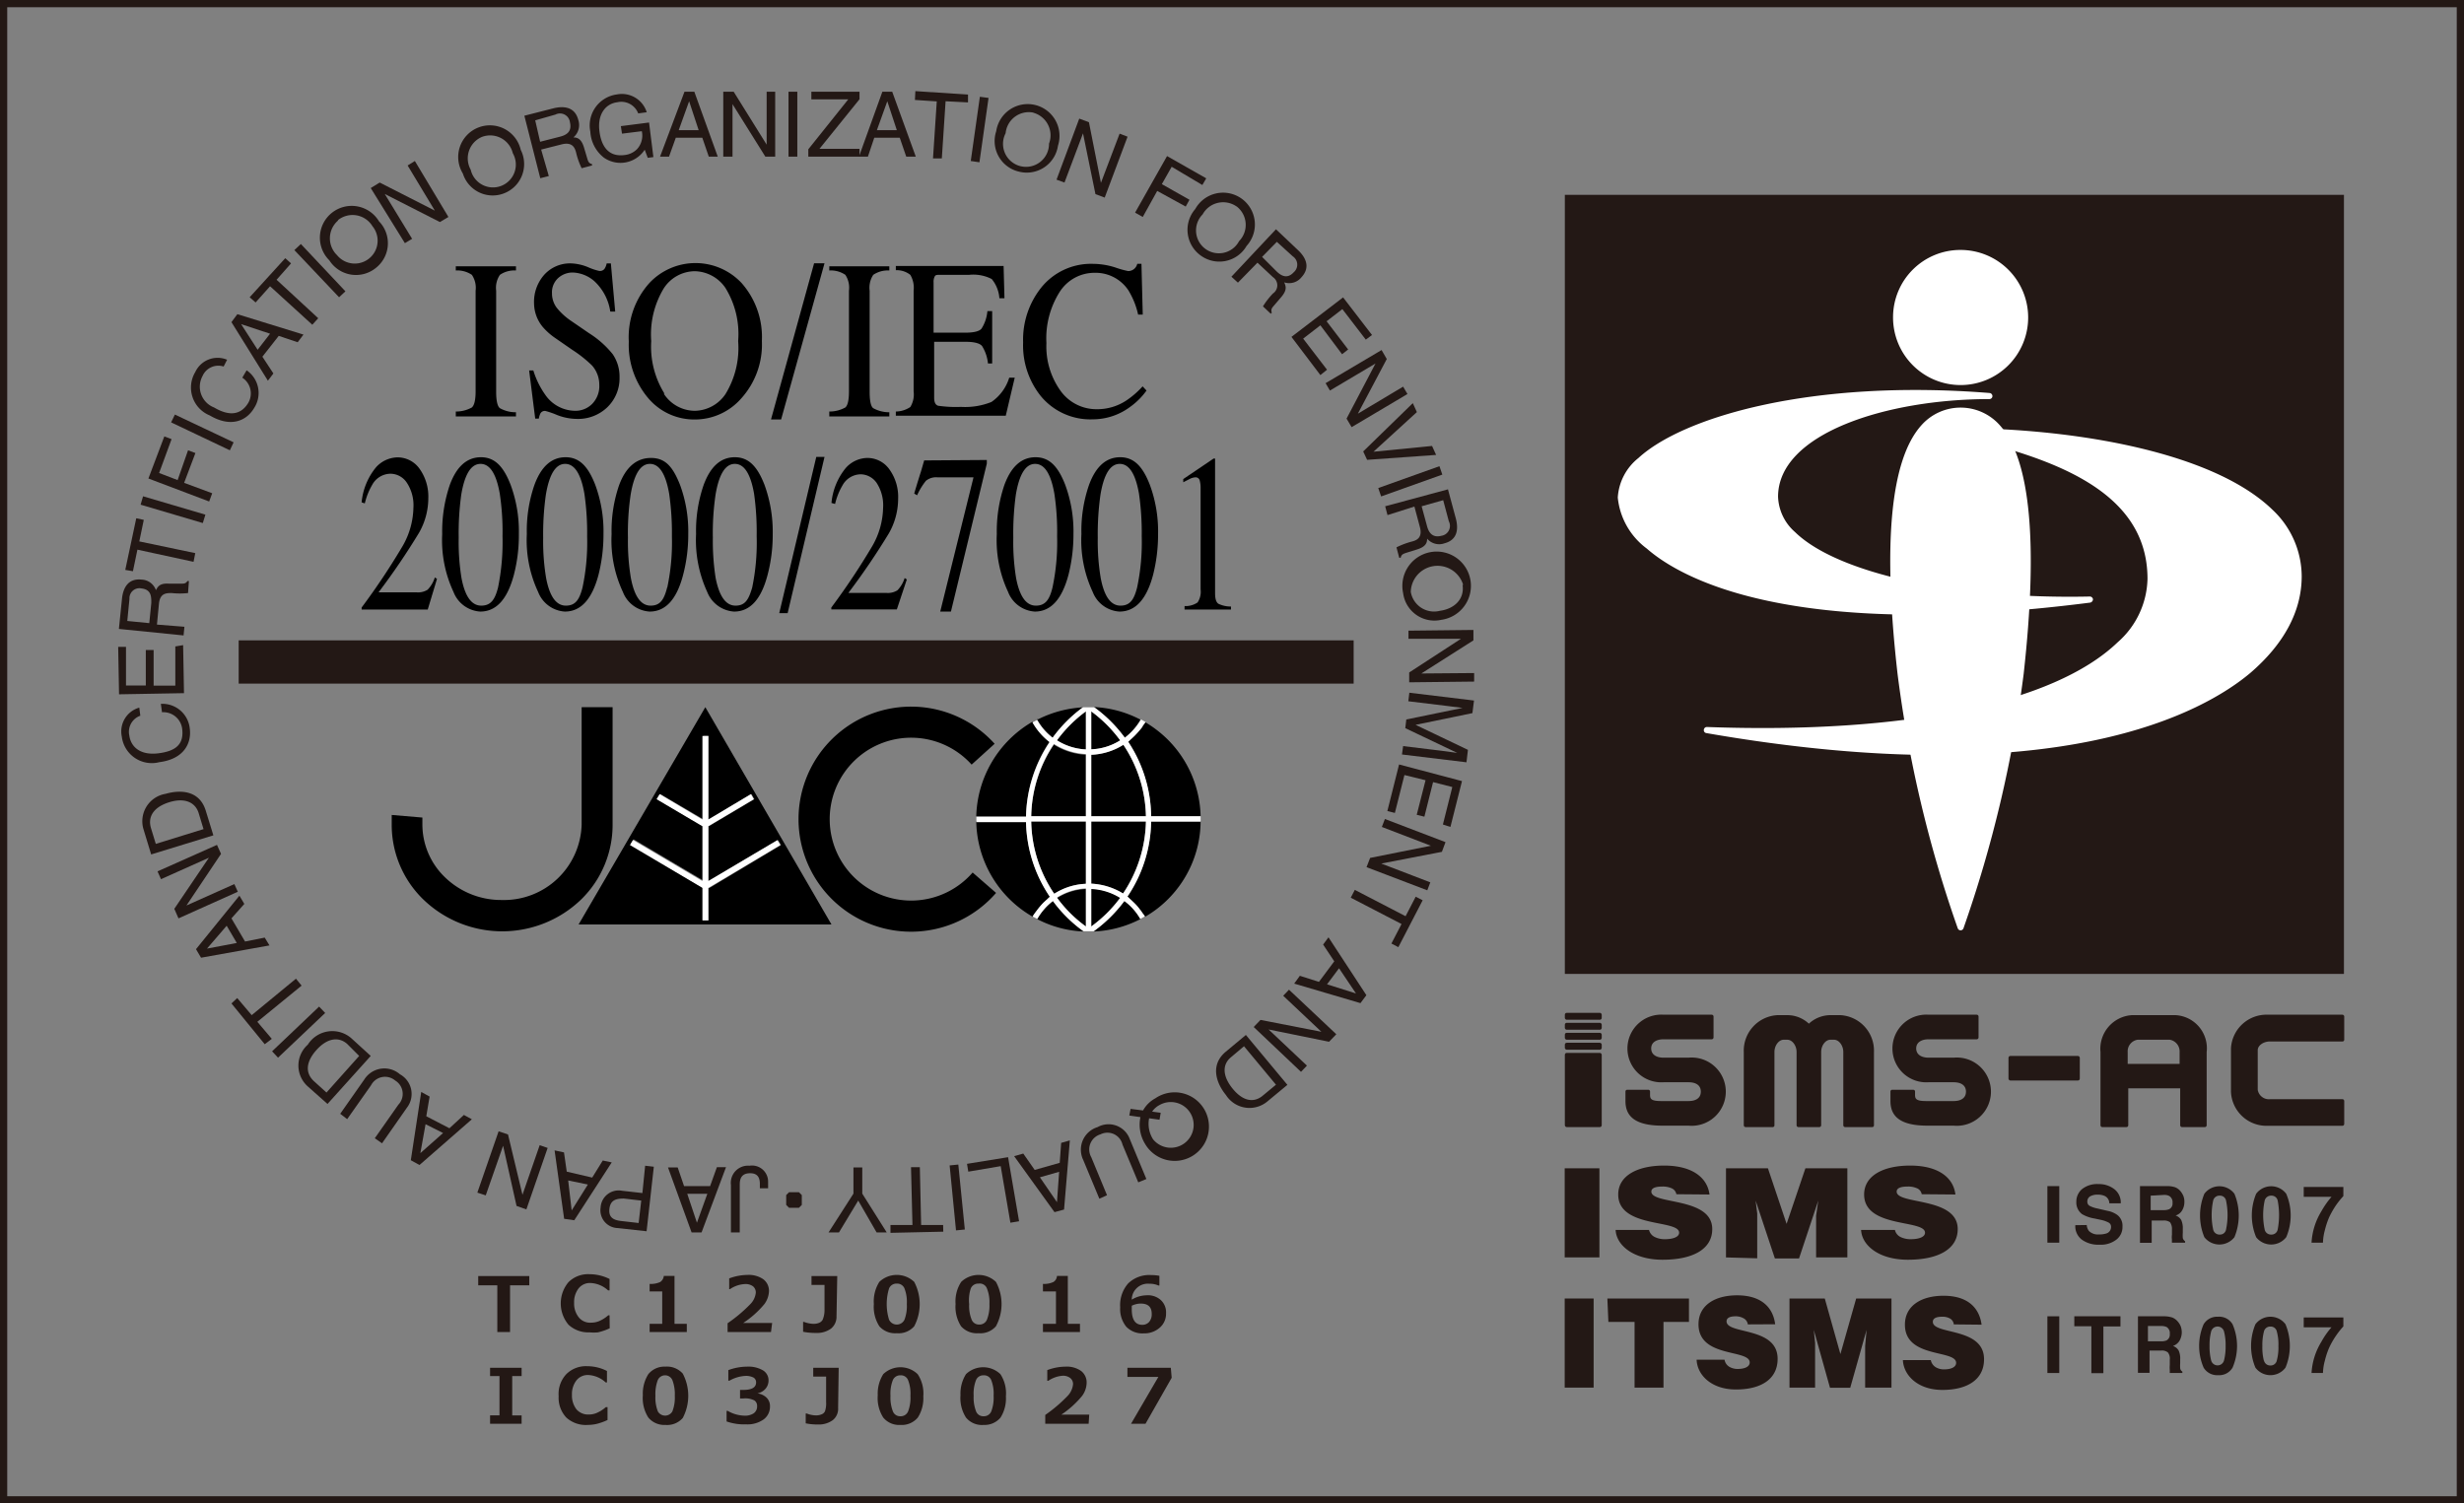 <svg xmlns="http://www.w3.org/2000/svg" viewBox="0 0 170.34 103.94"><rect x="0" y="0" width="170.34" height="103.94" fill="#808080" stroke="none"/><defs><style>.cls-1{fill:#231815;}.cls-2{fill:#fff;}.cls-3,.cls-4{fill:none;}.cls-4{stroke:#231815;stroke-miterlimit:10;stroke-width:0.5px;}</style></defs><title>sucii-isms-itsms</title><g id="レイヤー_2" data-name="レイヤー 2"><g id="レイヤー_2-2" data-name="レイヤー 2"><path d="M31.51,28.45a2.26,2.26,0,0,0,1.11-.28c.17-.15.26-.52.26-1.12V20.1a1.6,1.6,0,0,0-.26-1.1,1.79,1.79,0,0,0-1.11-.3v-.29h4.16v.29a1.77,1.77,0,0,0-1.11.3,1.6,1.6,0,0,0-.26,1.1v7c0,.6.09,1,.26,1.12a2.23,2.23,0,0,0,1.11.28v.29H31.51Z"/><path d="M36.87,25.61a5.91,5.91,0,0,0,.83,1.69,2.53,2.53,0,0,0,2.08,1.1,1.62,1.62,0,0,0,1.16-.48,1.76,1.76,0,0,0,.49-1.32,2,2,0,0,0-.5-1.33,8.65,8.65,0,0,0-1.36-1.08l-1.2-.83a4.43,4.43,0,0,1-.86-.77A2.6,2.6,0,0,1,36.92,21a2.83,2.83,0,0,1,.7-2,2.4,2.4,0,0,1,1.88-.79,3.37,3.37,0,0,1,1.15.26,4.07,4.07,0,0,0,.77.26.4.4,0,0,0,.36-.13,1,1,0,0,0,.16-.39h.29l.3,3.33h-.34a3.57,3.57,0,0,0-1.1-2.1,2.4,2.4,0,0,0-1.5-.6,1.49,1.49,0,0,0-1,.38,1.33,1.33,0,0,0-.43,1.06,1.65,1.65,0,0,0,.33,1,4.51,4.51,0,0,0,1,.91l1.24.85a6.57,6.57,0,0,1,1.63,1.45,2.74,2.74,0,0,1,.47,1.59A2.78,2.78,0,0,1,42,28.14a2.91,2.91,0,0,1-2.13.82,3.82,3.82,0,0,1-1.36-.27,5.75,5.75,0,0,0-.81-.28.35.35,0,0,0-.34.17,1.37,1.37,0,0,0-.11.36H37l-.42-3.33Z"/><path d="M44.89,19.57a4.37,4.37,0,0,1,6.38,0,5.64,5.64,0,0,1,1.4,4,5.56,5.56,0,0,1-1.45,4A4.25,4.25,0,0,1,48.07,29a4.16,4.16,0,0,1-3.27-1.49,5.7,5.7,0,0,1-1.33-3.89A5.6,5.6,0,0,1,44.89,19.57Zm1,7.65a2.57,2.57,0,0,0,2.14,1.18,2.61,2.61,0,0,0,2.12-1.15,6.11,6.11,0,0,0,.88-3.67,6.06,6.06,0,0,0-.89-3.69,2.63,2.63,0,0,0-2.11-1.14,2.58,2.58,0,0,0-2.14,1.18,6.15,6.15,0,0,0-.87,3.65A6.14,6.14,0,0,0,45.94,27.22Z"/><path d="M56.28,18.2H57l-3,10.8h-.7Z"/><path d="M57.33,28.45a2.26,2.26,0,0,0,1.11-.28c.17-.15.25-.52.25-1.12V20.1a1.61,1.61,0,0,0-.25-1.1,1.79,1.79,0,0,0-1.11-.3v-.29h4.15v.29a1.79,1.79,0,0,0-1.11.3,1.61,1.61,0,0,0-.25,1.1v7c0,.6.08,1,.25,1.12a2.26,2.26,0,0,0,1.11.28v.29H57.33Z"/><path d="M61.93,28.45a1.84,1.84,0,0,0,1-.31,1.67,1.67,0,0,0,.23-1.09V20.1A1.75,1.75,0,0,0,62.93,19a1.52,1.52,0,0,0-1-.32v-.29h7.45l.06,2.23h-.35a2.35,2.35,0,0,0-.53-1.33A2.8,2.8,0,0,0,67,19H65c-.21,0-.33,0-.38.11a.77.77,0,0,0-.08.41V23h2.17c.6,0,1-.09,1.15-.29a2.68,2.68,0,0,0,.4-1.2h.33v3.62H68.3a2.79,2.79,0,0,0-.41-1.21c-.16-.19-.54-.29-1.14-.29H64.58V27.5c0,.31.09.49.27.55a8.65,8.65,0,0,0,1.58.08,4.9,4.9,0,0,0,2.11-.34,3.17,3.17,0,0,0,1.23-1.68h.38l-.62,2.63h-7.6Z"/><path d="M77.1,18.49a6.53,6.53,0,0,0,.89.25.64.64,0,0,0,.63-.5h.29L79,21.75h-.32A5.43,5.43,0,0,0,78,20.06a2.72,2.72,0,0,0-2.32-1.2,2.85,2.85,0,0,0-2.41,1.3,6,6,0,0,0-.93,3.56,5.26,5.26,0,0,0,1,3.33,3.05,3.05,0,0,0,2.49,1.24,3.64,3.64,0,0,0,2-.58,6,6,0,0,0,1.16-1l.27.29a4.87,4.87,0,0,1-1.16,1.15,4.33,4.33,0,0,1-2.56.84,4.44,4.44,0,0,1-3.59-1.61,5.6,5.6,0,0,1-1.22-3.71A5.77,5.77,0,0,1,72,19.86a4.42,4.42,0,0,1,3.55-1.62A5.18,5.18,0,0,1,77.1,18.49Z"/><path d="M25,42a48.11,48.11,0,0,0,2.84-4.26,5.51,5.51,0,0,0,.74-2.64,2.82,2.82,0,0,0-.45-1.72A1.37,1.37,0,0,0,27,32.75a1.46,1.46,0,0,0-1.27.77,4.66,4.66,0,0,0-.51,1.28L25,34.73a4.46,4.46,0,0,1,1-2.43,2.05,2.05,0,0,1,1.46-.68,1.86,1.86,0,0,1,1.56.81,3.3,3.3,0,0,1,.59,2,4.85,4.85,0,0,1-.64,2.4,48.62,48.62,0,0,1-2.8,4.12h2.62a1.24,1.24,0,0,0,.77-.18,2.12,2.12,0,0,0,.5-.85l.15.1-.64,2.12H25Z"/><path d="M35.29,33.49a9.27,9.27,0,0,1,.58,3.41,10.93,10.93,0,0,1-.35,2.86c-.45,1.68-1.22,2.52-2.32,2.52a2.12,2.12,0,0,1-1.85-1.36,8.42,8.42,0,0,1-.78-4,10,10,0,0,1,.52-3.38c.47-1.29,1.19-1.93,2.16-1.93S34.81,32.27,35.29,33.49Zm-.86,7.13a15.76,15.76,0,0,0,.31-3.54,17.67,17.67,0,0,0-.19-2.95c-.24-1.37-.68-2.06-1.33-2.06s-1.09.7-1.33,2.11a19.58,19.58,0,0,0-.18,3,15.61,15.61,0,0,0,.19,2.76c.24,1.29.7,1.93,1.37,1.93S34.22,41.44,34.43,40.62Z"/><path d="M41.14,33.49a9.27,9.27,0,0,1,.58,3.41,11.38,11.38,0,0,1-.35,2.86c-.45,1.68-1.22,2.52-2.32,2.52a2.12,2.12,0,0,1-1.85-1.36,8.42,8.42,0,0,1-.78-4,9.72,9.72,0,0,1,.52-3.38c.47-1.29,1.19-1.93,2.16-1.93S40.66,32.27,41.14,33.49Zm-.87,7.13a15.09,15.09,0,0,0,.32-3.54,18.82,18.82,0,0,0-.19-2.95c-.24-1.37-.68-2.06-1.33-2.06s-1.09.7-1.33,2.11a19.38,19.38,0,0,0-.19,3,15.47,15.47,0,0,0,.2,2.76c.24,1.29.7,1.93,1.37,1.93S40.06,41.44,40.27,40.62Z"/><path d="M47,33.49a9.27,9.27,0,0,1,.58,3.41,10.93,10.93,0,0,1-.36,2.86q-.66,2.52-2.31,2.52a2.12,2.12,0,0,1-1.85-1.36,8.42,8.42,0,0,1-.78-4,9.72,9.72,0,0,1,.52-3.38C43.26,32.3,44,31.66,45,31.66S46.51,32.27,47,33.49Zm-.87,7.13a15.09,15.09,0,0,0,.32-3.54,18.82,18.82,0,0,0-.19-2.95c-.24-1.37-.68-2.06-1.33-2.06s-1.09.7-1.33,2.11a18.18,18.18,0,0,0-.19,3,15.47,15.47,0,0,0,.2,2.76c.24,1.29.7,1.93,1.37,1.93S45.91,41.44,46.12,40.62Z"/><path d="M52.84,33.49a9.48,9.48,0,0,1,.58,3.41,10.93,10.93,0,0,1-.36,2.86q-.66,2.52-2.31,2.52a2.14,2.14,0,0,1-1.86-1.36,8.56,8.56,0,0,1-.77-4,9.72,9.72,0,0,1,.52-3.38c.47-1.29,1.19-1.93,2.16-1.93S52.36,32.27,52.84,33.49ZM52,40.62a15.19,15.19,0,0,0,.31-3.54,19,19,0,0,0-.18-2.95c-.24-1.37-.68-2.06-1.33-2.06s-1.09.7-1.33,2.11a18.18,18.18,0,0,0-.19,3,16.64,16.64,0,0,0,.19,2.76c.25,1.29.71,1.93,1.38,1.93S51.76,41.44,52,40.62Z"/><path d="M56.43,31.59H57l-2.55,10.8h-.58Z"/><path d="M57.47,42a48.11,48.11,0,0,0,2.84-4.26,5.51,5.51,0,0,0,.74-2.64,2.82,2.82,0,0,0-.45-1.72,1.37,1.37,0,0,0-1.09-.59,1.46,1.46,0,0,0-1.27.77,4.66,4.66,0,0,0-.51,1.28l-.25-.07a4.46,4.46,0,0,1,1-2.43,2.05,2.05,0,0,1,1.46-.68,1.86,1.86,0,0,1,1.56.81,3.24,3.24,0,0,1,.59,2,4.85,4.85,0,0,1-.64,2.4,48.62,48.62,0,0,1-2.8,4.12h2.62a1.24,1.24,0,0,0,.77-.18,2.12,2.12,0,0,0,.5-.85l.15.1L62,42.13H57.47Z"/><path d="M68.22,31.8v.25L65.74,42.28H65L67.3,33H64.81a1.11,1.11,0,0,0-.8.24,4.64,4.64,0,0,0-.61,1l-.2-.12c.24-.81.4-1.31.46-1.5s.13-.45.23-.79Z"/><path d="M73.63,33.49a9.27,9.27,0,0,1,.58,3.41,11.38,11.38,0,0,1-.35,2.86c-.45,1.68-1.22,2.52-2.32,2.52a2.12,2.12,0,0,1-1.85-1.36,8.42,8.42,0,0,1-.78-4,10,10,0,0,1,.52-3.38c.47-1.29,1.19-1.93,2.16-1.93S73.15,32.27,73.63,33.49Zm-.87,7.13a15.09,15.09,0,0,0,.32-3.54,17.67,17.67,0,0,0-.19-2.95c-.24-1.37-.68-2.06-1.33-2.06s-1.09.7-1.33,2.11a19.58,19.58,0,0,0-.18,3,15.61,15.61,0,0,0,.19,2.76c.24,1.29.7,1.93,1.37,1.93S72.56,41.44,72.76,40.62Z"/><path d="M79.48,33.49a9.27,9.27,0,0,1,.58,3.41,11.38,11.38,0,0,1-.35,2.86c-.45,1.68-1.22,2.52-2.32,2.52a2.12,2.12,0,0,1-1.85-1.36,8.42,8.42,0,0,1-.78-4,9.72,9.72,0,0,1,.52-3.38c.47-1.29,1.19-1.93,2.16-1.93S79,32.27,79.48,33.49Zm-.87,7.13a15.09,15.09,0,0,0,.32-3.54,18.82,18.82,0,0,0-.19-2.95c-.24-1.37-.68-2.06-1.33-2.06s-1.09.7-1.33,2.11a19.38,19.38,0,0,0-.19,3,15.47,15.47,0,0,0,.2,2.76c.24,1.29.7,1.93,1.37,1.93S78.4,41.44,78.61,40.62Z"/><path d="M84,31.73a.54.54,0,0,1,0,.08V41c0,.39.07.63.23.74a1.93,1.93,0,0,0,.87.19v.21H81.89V41.9a1.48,1.48,0,0,0,.9-.25,1.33,1.33,0,0,0,.21-.9v-7a1.91,1.91,0,0,0-.07-.56.29.29,0,0,0-.3-.19,1,1,0,0,0-.38.11l-.45.23v-.22l2.1-1.42H84A.14.14,0,0,1,84,31.73Z"/><path class="cls-1" d="M55.43,82.62v.68l-.2.2h-.68l-.2-.2v-.68l.2-.2h.68Z"/><path class="cls-1" d="M52.53,82.15v-.31c0-.54-.26-.73-.67-.73-.57,0-.72.34-.72.78V85.2h-.61V81.92a1.19,1.19,0,0,1,1.29-1.33,1.11,1.11,0,0,1,1.28,1.12v.44Z"/><path class="cls-1" d="M49.09,82l.47-1.31h.63L48.5,85.2h-.69l-1.63-4.49h.67L47.29,82Zm-1.58.53.67,2h0l.72-2Z"/><path class="cls-1" d="M44.6,80.59l.6.07-.5,4.46-2-.22a1.23,1.23,0,0,1-1.18-1.41A1.25,1.25,0,0,1,43,82.32l1.41.16ZM44.33,83l-1.2-.14c-.54,0-.93.1-1,.71s.3.78.8.84l1.22.14Z"/><path class="cls-1" d="M40.94,81.41l.73-1.18.62.13-2.59,4L39,84.26l-.66-4.73.65.14L39.18,81Zm-1.66.2.24,2.07h0l1.12-1.79Z"/><path class="cls-1" d="M33.58,82.64,33,82.45l1.47-4.24.65.22,1,4.17h0l1.19-3.43.55.19-1.47,4.25-.68-.24-.93-4.16h0Z"/><path class="cls-1" d="M31.07,78l1-.92.55.3L29,80.54l-.6-.33.72-4.72.58.32-.23,1.36Zm-1.65-.28-.36,2h0l1.57-1.39Z"/><path class="cls-1" d="M23.52,77l1.67-2.38a1.64,1.64,0,0,1,2.46-.35,1.55,1.55,0,0,1,.48,2.31l-1.72,2.46-.5-.35,1.63-2.32a1.08,1.08,0,0,0-.22-1.67,1.09,1.09,0,0,0-1.67.33L24,77.37Z"/><path class="cls-1" d="M22.64,76.32l-1.36-1.21a1.93,1.93,0,0,1,0-2.89,2,2,0,0,1,3-.45L25.63,73ZM24.83,73,24,72.17c-.59-.52-1.39-.41-2.14.44s-.75,1.61-.13,2.16l.84.76Z"/><path class="cls-1" d="M22.06,69.59l.42.44-3.26,3.09-.41-.44Z"/><path class="cls-1" d="M18.3,72.19,16,69.37,16.4,69l1,1.18,3.06-2.52.39.48-3.06,2.5,1,1.18Z"/><path class="cls-1" d="M16.94,65.09l1.36-.27.33.54-4.73.85-.35-.59,3-3.7.34.57-.89,1ZM15.67,64l-1.36,1.58h0l2.06-.39Z"/><path class="cls-1" d="M11.13,60.78l-.24-.54L15,58.41l.28.62L12.89,62.6h0l3.31-1.48.24.53-4.1,1.84-.29-.66,2.39-3.53h0Z"/><path class="cls-1" d="M10.45,59.07l-.53-1.74a1.92,1.92,0,0,1,1.53-2.45c1-.29,2.33-.26,2.77,1.15l.53,1.72Zm3.62-1.75-.34-1.12c-.24-.76-1-1.07-2.06-.73s-1.47,1-1.23,1.79l.33,1.08Z"/><path class="cls-1" d="M9.7,49.48a1.18,1.18,0,0,0-.76,1.37c.11.81.79,1.38,2,1.23s1.8-.62,1.65-1.73a1.31,1.31,0,0,0-1.39-1.11l-.08-.58a1.9,1.9,0,0,1,2,1.71c.13,1-.39,2.1-2.1,2.32a2.09,2.09,0,0,1-2.6-1.77,1.71,1.71,0,0,1,1.21-2Z"/><path class="cls-1" d="M12.66,44.6l.06,3.32L8.23,48l-.06-3.28h.54l0,2.67,1.37,0,0-2.45h.54l0,2.46,1.5,0,0-2.71Z"/><path class="cls-1" d="M12.75,43.33l-.06.6-4.47-.45.21-2.06c.07-.74.4-1.45,1.35-1.35a1.09,1.09,0,0,1,1,.73c.13-.25.27-.49.89-.45l.82,0c.25,0,.34,0,.47-.18h.1L13,41a5.24,5.24,0,0,1-1.13,0c-.37,0-.8,0-.88.72l-.14,1.46Zm-2.43-.25.14-1.4c0-.44,0-.92-.68-1a.69.69,0,0,0-.83.72L8.8,42.93Z"/><path class="cls-1" d="M8.66,39.4l.76-3.57.52.11-.31,1.49,3.87.81-.12.6L9.5,38l-.31,1.49Z"/><path class="cls-1" d="M14.2,35.58l-.18.58-4.3-1.27.17-.58Z"/><path class="cls-1" d="M14.67,34.1l-.21.57-4.2-1.59,1.1-2.91.5.19L11,32.7l1.28.49L13,31.13l.51.19-.78,2.06Z"/><path class="cls-1" d="M16.15,30.58l-.26.55L11.83,29.2l.26-.54Z"/><path class="cls-1" d="M15.46,25.34A1.19,1.19,0,0,0,14,26a1.54,1.54,0,0,0,.8,2.17c.91.54,1.8.63,2.37-.33a1.3,1.3,0,0,0-.42-1.73l.3-.51a1.9,1.9,0,0,1,.53,2.59c-.51.88-1.59,1.41-3.08.53a2.08,2.08,0,0,1-1-3,1.7,1.7,0,0,1,2.2-.85Z"/><path class="cls-1" d="M18.14,24.66l.76,1.16-.38.5L16,22.27l.41-.55,4.57,1.41-.4.53-1.31-.44Zm.53-1.59-2-.66h0l1.14,1.77Z"/><path class="cls-1" d="M17.26,20.55l2.46-2.7.4.36-1,1.13L22,22l-.41.45-2.92-2.66-1,1.12Z"/><path class="cls-1" d="M23.88,20.14l-.44.41-3.09-3.26.45-.42Z"/><path class="cls-1" d="M26,18.51A2.18,2.18,0,0,1,22.77,18,2.2,2.2,0,1,1,26.2,15.3,2.17,2.17,0,0,1,26,18.51Zm-2.61-3.28a1.62,1.62,0,0,0-.09,2.41,1.58,1.58,0,1,0,2.45-2A1.61,1.61,0,0,0,23.35,15.23Z"/><path class="cls-1" d="M28.18,11.44l.5-.31L31,15l-.59.35L26.6,13.41h0l1.89,3.1-.5.3L25.63,13l.62-.38,3.81,1.94h0Z"/><path class="cls-1" d="M34.86,13.36A2.16,2.16,0,0,1,32,12,2.19,2.19,0,1,1,36,10.36,2.17,2.17,0,0,1,34.86,13.36Zm-1.53-3.9a1.61,1.61,0,0,0-.79,2.27,1.58,1.58,0,1,0,2.91-1.14A1.61,1.61,0,0,0,33.33,9.46Z"/><path class="cls-1" d="M37.94,12.17l-.59.15L36.25,8l2-.51c.72-.18,1.5-.11,1.73.81a1.12,1.12,0,0,1-.34,1.2c.27,0,.55.09.73.69l.23.77c.07.25.13.33.33.39l0,.09-.72.19a5.16,5.16,0,0,1-.38-1.07c-.09-.36-.27-.76-1-.58l-1.42.36Zm-.6-2.37,1.37-.35c.43-.11.85-.33.69-1a.69.69,0,0,0-1-.53L37,8.32Z"/><path class="cls-1" d="M42.92,8.72l1.95-.25.3,2.39-.39.05-.21-.56a2,2,0,0,1-2.82.55,2.45,2.45,0,0,1-.94-1.8,2.16,2.16,0,0,1,1.83-2.57,1.8,1.8,0,0,1,2.07,1.23l-.59.08a1.25,1.25,0,0,0-1.45-.77c-.8.1-1.38.82-1.23,2,.11.9.53,1.8,1.72,1.65a1.43,1.43,0,0,0,.87-.4,1.39,1.39,0,0,0,.34-1.25L43,9.24Z"/><path class="cls-1" d="M46.72,9.52l-.47,1.31h-.62l1.69-4.49H48l1.62,4.49H49l-.45-1.31ZM48.3,9l-.66-2h0l-.72,2Z"/><path class="cls-1" d="M53,6.34h.59v4.49h-.68L50.64,7.2h0v3.63H50V6.34h.72L53,10h0Z"/><path class="cls-1" d="M55.12,10.83h-.61V6.34h.61Z"/><path class="cls-1" d="M59.42,10.83H55.88v-.51l2.76-3.45H56.09V6.34h3.33v.52l-2.77,3.43h2.77Z"/><path class="cls-1" d="M60.44,9.52,60,10.83h-.62L61,6.34h.68l1.63,4.49h-.66l-.45-1.31ZM62,9l-.66-2h0l-.72,2Z"/><path class="cls-1" d="M63.28,6.3l3.64.24,0,.54L65.37,7l-.26,3.95-.61,0,.26-3.94-1.51-.1Z"/><path class="cls-1" d="M67.71,11.22l-.6-.09.63-4.44.6.08Z"/><path class="cls-1" d="M70.46,11.87a2.17,2.17,0,0,1-1.59-2.8,2.2,2.2,0,1,1,4.27,1A2.18,2.18,0,0,1,70.46,11.87Zm1-4.08a1.61,1.61,0,0,0-1.94,1.42,1.59,1.59,0,1,0,3,.72A1.62,1.62,0,0,0,71.42,7.79Z"/><path class="cls-1" d="M77.4,9.24l.55.21-1.58,4.21-.64-.24-.86-4.2h0l-1.28,3.4-.55-.2L74.61,8.2l.67.25.83,4.19h0Z"/><path class="cls-1" d="M79,15l-.53-.3,2.21-3.91,2.71,1.54-.27.46L81,11.53l-.68,1.2,1.91,1.08-.26.47L80,13.2Z"/><path class="cls-1" d="M83,17.66a2.19,2.19,0,0,1-.37-3.21A2.2,2.2,0,1,1,86.18,17,2.18,2.18,0,0,1,83,17.66Zm2.48-3.39a1.62,1.62,0,0,0-2.34.55,1.58,1.58,0,1,0,2.52,1.85A1.61,1.61,0,0,0,85.49,14.27Z"/><path class="cls-1" d="M85.58,19.54l-.45-.41,3.08-3.28,1.51,1.43c.54.5.9,1.19.25,1.89a1.09,1.09,0,0,1-1.19.35c.11.26.22.51-.19,1l-.53.62c-.16.18-.2.27-.14.48l-.07.07-.54-.51a5.41,5.41,0,0,1,.69-.89.68.68,0,0,0,0-1.13l-1.07-1Zm1.67-1.78,1,1c.32.31.74.55,1.19.06a.69.69,0,0,0-.07-1.1l-1.1-1Z"/><path class="cls-1" d="M91.28,25.93l-2-2.64,3.57-2.73,2,2.6-.43.32-1.62-2.11-1.09.84,1.49,1.95-.42.33-1.5-2-1.19.92,1.65,2.15Z"/><path class="cls-1" d="M97,26.73l.3.51-3.86,2.29-.35-.59,2-3.81h0L91.94,27l-.3-.51,3.87-2.29.36.62-2,3.78h0Z"/><path class="cls-1" d="M99,30.83l.28.62-4.77.34-.27-.58,3.43-3.34.28.62-3,2.74h0Z"/><path class="cls-1" d="M95.48,34.32l-.2-.58,4.23-1.51.2.58Z"/><path class="cls-1" d="M95.92,35.61,95.76,35l4.34-1.17.54,2c.19.71.14,1.49-.78,1.73a1.09,1.09,0,0,1-1.2-.32c0,.27-.08.55-.68.74l-.77.24c-.24.08-.33.13-.38.34l-.1,0-.19-.72a5.46,5.46,0,0,1,1.06-.4c.36-.09.75-.28.56-1l-.38-1.42ZM98.28,35l.37,1.36c.11.42.35.85,1,.68a.69.69,0,0,0,.51-1l-.39-1.46Z"/><path class="cls-1" d="M97,41a2.37,2.37,0,1,1,2.64,1.85A2.18,2.18,0,0,1,97,41Zm4.15-.57a1.85,1.85,0,0,0-3.62.49,1.63,1.63,0,0,0,2,1.31C100.56,42.09,101.25,41.41,101.11,40.44Z"/><path class="cls-1" d="M101.91,46.53v.59l-4.49.05v-.68L101,44.16h0l-3.63,0V43.6l4.49-.05v.72l-3.6,2.29h0Z"/><path class="cls-1" d="M97,51.58l2.63.32,1.11.15h0l-3.59-1.71.07-.6,3.89-.8h0L100,48.8l-2.64-.32.07-.59,4.47.54-.11.87-3.93.81h0l3.62,1.73-.1.86-4.46-.54Z"/><path class="cls-1" d="M95.91,56.07l.81-3.22L101.07,54l-.8,3.17L99.75,57l.65-2.59-1.33-.34-.6,2.39-.53-.13.61-2.39-1.46-.36-.66,2.62Z"/><path class="cls-1" d="M98.88,61l-.21.55-4.2-1.6.25-.64,4.2-.84h0l-3.39-1.3.21-.55,4.19,1.6-.25.67-4.19.81h0Z"/><path class="cls-1" d="M98.35,62.24l-1.68,3.24-.48-.25.7-1.35-3.51-1.82.28-.54,3.51,1.82.7-1.35Z"/><path class="cls-1" d="M92.24,66.46l-.77-1.16.37-.5,2.62,4-.41.55L89.47,68l.39-.54,1.32.42Zm-.5,1.59,2,.63h0l-1.17-1.74Z"/><path class="cls-1" d="M90.35,73.67l-.41.43L86.67,71l.47-.49,4.21.82h0l-2.64-2.49.4-.42,3.27,3.08-.5.52-4.18-.85h0Z"/><path class="cls-1" d="M89,75l-1.4,1.16a1.93,1.93,0,0,1-2.85-.46c-.64-.78-1.14-2.06,0-3l1.38-1.15Zm-3-2.67-.9.76c-.61.5-.6,1.3.12,2.18s1.49,1,2.12.44l.87-.72Z"/><path class="cls-1" d="M78.16,76.66l.86.11a2.14,2.14,0,0,1,.85-.84,2.37,2.37,0,1,1-.71,3.15,2.54,2.54,0,0,1-.32-1.85l-.77-.11Zm2,.75-.72-.1a2,2,0,0,0,.27,1.45,1.58,1.58,0,1,0,.44-2.36,1.38,1.38,0,0,0-.5.45l.59.08Z"/><path class="cls-1" d="M76,82.87l-1.12-2.69a1.63,1.63,0,0,1,1-2.26,1.56,1.56,0,0,1,2.22.82l1.15,2.77-.56.23-1.09-2.61a1.07,1.07,0,0,0-1.52-.71A1.09,1.09,0,0,0,75.44,80l1.09,2.63Z"/><path class="cls-1" d="M73.26,80.39l.1-1.38.6-.17-.4,4.78-.66.18-2.79-3.87.63-.18.79,1.13Zm-1.37,1,1.18,1.72h0l.15-2.1Z"/><path class="cls-1" d="M69.18,80.62,66.94,81l-.09-.54L69.69,80l.76,4.43-.6.1Z"/><path class="cls-1" d="M65.65,80.57l.6-.06L66.7,85l-.61.06Z"/><path class="cls-1" d="M65.21,85.15l-3.65.08v-.54l1.52,0-.1-4,.61,0,.09,4,1.52,0Z"/><path class="cls-1" d="M59,80.71h.61v1.81l1.69,2.68h-.7L59.33,83,58,85.2h-.72L59,82.52Z"/><rect class="cls-1" x="16.5" y="44.27" width="77.08" height="2.99"/><path d="M48.76,48.89h0L40,63.91H57.48ZM49,63.63l-.4,0V61.38l-5-3,.21-.35,4.8,2.84V57.12l-3.17-1.87.21-.35,3,1.76V50.88H49v5.78l2.95-1.76.2.35L49,57.12v3.8l4.79-2.84.2.34-5,3Z"/><polygon class="cls-2" points="43.76 58.07 43.55 58.42 48.56 61.38 48.56 63.63 48.96 63.63 48.96 61.39 53.95 58.42 53.74 58.08 48.96 60.91 48.96 57.12 52.11 55.25 51.91 54.9 48.96 56.66 48.96 50.88 48.56 50.88 48.56 56.66 45.6 54.9 45.39 55.25 48.56 57.12 48.56 60.91 43.76 58.07"/><path d="M27.08,56.34q0,.34,0,.69a7.18,7.18,0,0,0,2.14,5.11,7.86,7.86,0,0,0,11,0A7.21,7.21,0,0,0,42.35,57V48.89H40.21V57a5.37,5.37,0,0,1-5.51,5.22,5.58,5.58,0,0,1-4-1.63A5.07,5.07,0,0,1,29.2,57c0-.16,0-.32,0-.48Z"/><path d="M68.76,51.42a7.78,7.78,0,1,0,.1,10.31l-1.62-1.41a5.63,5.63,0,1,1-.07-7.46Z"/><path d="M77.94,62c.09.07.16.15.23.21l.2.19a3.57,3.57,0,0,1,.44.5,1.13,1.13,0,0,1,.15.21c.06.09.14.17.2.27a7.51,7.51,0,0,0,1.6-1.23A7.67,7.67,0,0,0,83,56.8H79.58A9.49,9.49,0,0,1,77.94,62Z"/><path d="M72.79,62.29a4.22,4.22,0,0,0-1.09,1.25,7.65,7.65,0,0,0,3.23.86A9.73,9.73,0,0,1,72.79,62.29Z"/><path d="M77.73,62.29a9.73,9.73,0,0,1-2.14,2.11,7.74,7.74,0,0,0,3.25-.86A3.93,3.93,0,0,0,77.73,62.29Z"/><path d="M78.83,50.39c-.14.17-.29.34-.45.5l-.18.17c-.09.07-.15.15-.24.22a9.48,9.48,0,0,1,1.62,5.15H83a7.73,7.73,0,0,0-2.27-5.3,8,8,0,0,0-1.59-1.22l-.2.27C78.93,50.25,78.88,50.32,78.83,50.39Z"/><path d="M75.44,49.18v2.63a4,4,0,0,0,2-.62A9.34,9.34,0,0,0,75.44,49.18Z"/><path d="M72.77,51a9.77,9.77,0,0,1,2.11-2.1,7.87,7.87,0,0,0-3.1.82l-.09,0A4.26,4.26,0,0,0,72.77,51Z"/><path d="M71.72,62.89a5.37,5.37,0,0,1,.44-.51c.06-.05.12-.12.19-.17s.15-.15.23-.21a9.56,9.56,0,0,1-1.65-5.2H67.49a7.75,7.75,0,0,0,3.89,6.57c.06-.1.13-.19.19-.28Z"/><path d="M77.76,51a4.17,4.17,0,0,0,1.08-1.25,7.68,7.68,0,0,0-3.21-.87A9.73,9.73,0,0,1,77.76,51Z"/><path d="M72.56,51.27a4.6,4.6,0,0,1-1.19-1.37,7.79,7.79,0,0,0-3.88,6.53h3.44A9.6,9.6,0,0,1,72.56,51.27Z"/><path d="M75.07,64.05V61.46a4.06,4.06,0,0,0-2,.63A8.93,8.93,0,0,0,75.07,64.05Z"/><path d="M73.07,51.18a4.06,4.06,0,0,0,2,.63V49.18A9.25,9.25,0,0,0,73.07,51.18Z"/><path d="M72.88,61.79a4.38,4.38,0,0,1,2.19-.69V56.8H71.29A9.17,9.17,0,0,0,72.88,61.79Z"/><path d="M75.44,64.05a9.29,9.29,0,0,0,2-2,4.15,4.15,0,0,0-2-.62Z"/><path d="M75.44,61.09a4.65,4.65,0,0,1,2.2.68,9.26,9.26,0,0,0,1.58-5H75.44Z"/><path d="M75.44,52.18v4.25h3.78a9.17,9.17,0,0,0-1.56-4.94A4.49,4.49,0,0,1,75.44,52.18Z"/><path d="M71.29,56.43h3.78V52.18a4.54,4.54,0,0,1-2.21-.7A9.21,9.21,0,0,0,71.29,56.43Z"/><path class="cls-2" d="M78.81,62.88a3.57,3.57,0,0,0-.44-.5l-.2-.19c-.07-.06-.14-.14-.23-.21a9.49,9.49,0,0,0,1.64-5.18H83v-.37H79.58A9.48,9.48,0,0,0,78,51.28c.09-.07.15-.15.24-.22l.18-.17c.16-.16.31-.33.45-.5s.1-.14.14-.21l.19-.26-.32-.18A4.28,4.28,0,0,1,77.76,51a9.55,9.55,0,0,0-2.11-2.1l-.39,0-.4,0A9.59,9.59,0,0,0,72.77,51a4,4,0,0,1-1.07-1.22,2.48,2.48,0,0,0-.32.17,4.53,4.53,0,0,0,1.18,1.36,9.6,9.6,0,0,0-1.63,5.16H67.5c0,.07,0,.13,0,.21s0,.1,0,.16h3.43A9.56,9.56,0,0,0,72.58,62c-.08.06-.15.14-.23.21s-.13.12-.19.17a5.37,5.37,0,0,0-.44.51l-.15.2a2.53,2.53,0,0,0-.18.27l.32.17a4.14,4.14,0,0,1,1.08-1.24,9.3,9.3,0,0,0,2.11,2.09l.36,0,.35,0a9.77,9.77,0,0,0,2.12-2.09,4,4,0,0,1,1.1,1.24l.32-.18a2.48,2.48,0,0,0-.19-.26A1.13,1.13,0,0,0,78.81,62.88Zm-3.74,1.17a8.93,8.93,0,0,1-2-2,4.06,4.06,0,0,1,2-.63Zm0-2.95a4.38,4.38,0,0,0-2.19.69,9.17,9.17,0,0,1-1.59-5h3.78Zm0-4.67H71.29a9.21,9.21,0,0,1,1.57-5,4.54,4.54,0,0,0,2.21.7Zm0-4.62a4.06,4.06,0,0,1-2-.63,9.25,9.25,0,0,1,2-2Zm.37-2.63a9.34,9.34,0,0,1,2,2,4,4,0,0,1-2,.62Zm0,3a4.49,4.49,0,0,0,2.22-.69,9.17,9.17,0,0,1,1.56,4.94H75.44Zm0,11.87V61.46a4.15,4.15,0,0,1,2,.62A9.29,9.29,0,0,1,75.44,64.05Zm2.2-2.28a4.65,4.65,0,0,0-2.2-.68V56.8h3.78A9.26,9.26,0,0,1,77.64,61.77Z"/><rect class="cls-1" x="108.18" y="13.47" width="53.86" height="53.86"/><path class="cls-2" d="M130.87,21.89a4.67,4.67,0,1,0,4.67-4.61A4.65,4.65,0,0,0,130.87,21.89Z"/><path class="cls-2" d="M132.82,29.41c-2.12,2.37-2.67,8.15-1.64,17.17a84.83,84.83,0,0,0,4.16,17.59.21.21,0,0,0,.4,0,85.48,85.48,0,0,0,4.16-17.59c1-9,.48-14.8-1.64-17.17a3.62,3.62,0,0,0-5.44,0Z"/><path class="cls-2" d="M113.26,31.67a3.78,3.78,0,0,0-1.42,2.73,5,5,0,0,0,2,3.52c2.28,2,9.85,6.41,30.66,3.74a.24.24,0,0,0,.19-.23.22.22,0,0,0-.22-.19c-9.27.2-17.46-1.6-20.38-4.46a3.4,3.4,0,0,1-1.17-2.44c0-4.38,7.53-6.75,14.61-6.75a.21.21,0,0,0,.21-.2.22.22,0,0,0-.19-.22C125.27,26.19,116.35,28.82,113.26,31.67Zm31.21,10Z"/><path class="cls-2" d="M134.85,29.6a.22.22,0,0,0-.2.19.21.21,0,0,0,.16.23c7.09,1.58,13.65,3.88,13.65,10a6,6,0,0,1-2.06,4.38C142,48.63,131.68,50.76,118,50.26a.21.21,0,0,0-.21.19.2.2,0,0,0,.17.23c24.43,4.25,34.43-1.49,37.6-4.15,2.33-2,3.56-4.27,3.56-6.69a6.33,6.33,0,0,0-2-4.58C152.75,31,142.4,29.53,134.85,29.6Z"/><path class="cls-1" d="M108.17,86.93V80.77h2.4v6.16Z"/><path class="cls-1" d="M115.89,82.56a.56.56,0,0,0-.35-.42,1.49,1.49,0,0,0-.62-.11c-.53,0-.76.13-.76.35,0,.92,4.21.35,4.21,2.59,0,1.43-1.41,2.12-3.43,2.12s-3.2-1-3.25-2.06H114a.73.73,0,0,0,.4.49,1.54,1.54,0,0,0,.68.15c.6,0,1-.16,1-.45,0-.93-4.21-.29-4.21-2.64,0-1.31,1.34-2,3.17-2,2,0,3,.87,3.14,2Z"/><path class="cls-1" d="M119.32,86.93V80.77h2.9l1.29,3.84,1.3-3.84h2.9v6.16h-2.16V85.05l0-1L125.7,83h0l-1.33,4h-1.67l-1.33-4h0l.11.9,0,1v2.09Z"/><path class="cls-1" d="M132.85,82.56a.54.54,0,0,0-.35-.42,1.46,1.46,0,0,0-.62-.11c-.53,0-.76.13-.76.35,0,.92,4.22.35,4.22,2.59,0,1.43-1.42,2.12-3.44,2.12s-3.19-1-3.24-2.06H131a.72.72,0,0,0,.39.49,1.58,1.58,0,0,0,.69.15c.6,0,1-.16,1-.45,0-.93-4.21-.29-4.21-2.64,0-1.31,1.34-2,3.18-2,2,0,3,.87,3.13,2Z"/><path class="cls-1" d="M116.71,73.12H115c-.46,0-.85-.19-.85-.64h0c0-.44.39-.63.85-.63h3.33a.13.13,0,0,0,.13-.13V70.28a.13.13,0,0,0-.13-.13H115a2.34,2.34,0,1,0,0,4.67h1.73c.47,0,.85.18.85.65s-.38.65-.85.65h-1.9c-.68,0-.76-.15-.76-.43v-.23a.12.12,0,0,0-.13-.12h-1.45a.12.12,0,0,0-.12.12v.66c0,1,.6,1.7,2.55,1.7h1.81a2.36,2.36,0,1,0,0-4.7Z"/><path class="cls-1" d="M135.06,73.12h-1.74c-.45,0-.85-.19-.85-.64h0c0-.44.4-.63.85-.63h3.33a.13.13,0,0,0,.13-.13V70.28a.13.13,0,0,0-.13-.13h-3.33a2.34,2.34,0,1,0,0,4.67h1.74c.46,0,.85.18.85.65s-.39.65-.85.65h-1.9c-.69,0-.77-.15-.77-.43v-.23a.12.12,0,0,0-.13-.12h-1.44a.12.12,0,0,0-.13.12v.66c0,1,.6,1.7,2.55,1.7h1.82a2.36,2.36,0,1,0,0-4.7Z"/><path class="cls-1" d="M156.93,72h5a.12.12,0,0,0,.13-.12V70.28a.13.13,0,0,0-.13-.13h-5.15a2.46,2.46,0,0,0-2.55,2.33v3a2.46,2.46,0,0,0,2.55,2.35h5.15a.13.13,0,0,0,.13-.13V76.12a.13.13,0,0,0-.13-.13h-5a.78.78,0,0,1-.85-.65V72.61C156.08,72.27,156.48,72,156.93,72Z"/><rect class="cls-1" x="138.85" y="73" width="4.93" height="1.7" rx="0.13"/><path class="cls-1" d="M127.22,70.18h-.68a2.2,2.2,0,0,0-1.49.59,2.18,2.18,0,0,0-1.49-.59h-.67a2.46,2.46,0,0,0-2.34,2.55v5.06a.13.13,0,0,0,.13.13h1.87a.12.12,0,0,0,.12-.13V72.73c0-.45.3-.85.64-.85h.25c.34,0,.64.4.64.85v5.06a.13.13,0,0,0,.13.13h1.44a.13.13,0,0,0,.13-.13V72.73c0-.45.3-.85.64-.85h.25c.34,0,.64.4.64.85v5.06a.13.13,0,0,0,.13.13h1.87a.12.12,0,0,0,.12-.13V72.73A2.46,2.46,0,0,0,127.22,70.18Z"/><path class="cls-1" d="M150.39,70.18h-3a2.33,2.33,0,0,0-2.18,2.55v5.06a.13.13,0,0,0,.13.13H147a.13.13,0,0,0,.13-.13V75.24h3.59v2.55a.13.13,0,0,0,.13.13h1.57a.13.13,0,0,0,.13-.13V72.73A2.29,2.29,0,0,0,150.39,70.18Zm.29,3.37h-3.59v-.82a.81.81,0,0,1,.69-.85H150a.82.82,0,0,1,.68.85Z"/><rect class="cls-1" x="108.18" y="72.79" width="2.55" height="5.13" rx="0.13"/><rect class="cls-1" x="108.18" y="70.02" width="2.55" height="0.48" rx="0.13"/><rect class="cls-1" x="108.18" y="70.71" width="2.55" height="0.48" rx="0.13"/><rect class="cls-1" x="108.18" y="71.4" width="2.55" height="0.48" rx="0.13"/><rect class="cls-1" x="108.18" y="72.09" width="2.55" height="0.48" rx="0.13"/><rect class="cls-3" x="108.18" y="70.02" width="53.86" height="7.9"/><path class="cls-1" d="M108.17,95.93V89.77h2v6.16Z"/><path class="cls-1" d="M111.12,89.77h5.64v1.62H115v4.54h-2V91.39h-1.81Z"/><path class="cls-1" d="M120.83,91.56a.56.56,0,0,0-.29-.42A1.1,1.1,0,0,0,120,91c-.45,0-.64.13-.64.35,0,.92,3.53.35,3.53,2.59,0,1.43-1.18,2.12-2.88,2.12s-2.68-1-2.72-2.06h1.93a.7.7,0,0,0,.33.49,1.13,1.13,0,0,0,.57.15c.51,0,.84-.16.84-.45,0-.93-3.54-.29-3.54-2.64,0-1.31,1.13-2,2.67-2,1.71,0,2.49.87,2.63,2Z"/><path class="cls-1" d="M123.71,95.93V89.77h2.44l1.08,3.84,1.09-3.84h2.44v6.16h-1.82V94.05l0-1,.1-1.11h0l-1.13,4h-1.4l-1.12-4h0l.09.9,0,1v2.09Z"/><path class="cls-1" d="M135.07,91.56a.53.53,0,0,0-.29-.42,1.05,1.05,0,0,0-.52-.11c-.44,0-.64.13-.64.35,0,.92,3.54.35,3.54,2.59,0,1.43-1.19,2.12-2.88,2.12s-2.68-1-2.73-2.06h1.93a.74.74,0,0,0,.34.49,1.1,1.1,0,0,0,.57.15c.5,0,.84-.16.84-.45,0-.93-3.54-.29-3.54-2.64,0-1.31,1.13-2,2.67-2,1.71,0,2.48.87,2.63,2Z"/><path class="cls-1" d="M142.36,94.92h-.82V91h.82Z"/><path class="cls-1" d="M146.59,91v.7h-1.18v3.23h-.83V91.69H143.4V91Z"/><path class="cls-1" d="M150.19,91.09a1,1,0,0,1,.37.28,1.21,1.21,0,0,1,.2.33,1.3,1.3,0,0,1,.07.41,1.21,1.21,0,0,1-.14.55.84.84,0,0,1-.47.39.73.73,0,0,1,.39.31,1.32,1.32,0,0,1,.11.61v.26a2.62,2.62,0,0,0,0,.37.3.3,0,0,0,.15.22v.1H150c0-.08,0-.15,0-.21a1.87,1.87,0,0,1,0-.34V94a.68.68,0,0,0-.13-.5.63.63,0,0,0-.47-.13h-.8v1.54h-.8V91h1.88A1.85,1.85,0,0,1,150.19,91.09Zm-1.7.58v1.06h.89a1,1,0,0,0,.39-.06.45.45,0,0,0,.23-.45.49.49,0,0,0-.22-.48.92.92,0,0,0-.38-.07Z"/><path class="cls-1" d="M154.34,91.55a3.78,3.78,0,0,1,0,3,1.07,1.07,0,0,1-1,.52,1.09,1.09,0,0,1-1-.52,3.78,3.78,0,0,1,0-3,1.09,1.09,0,0,1,1-.52A1.07,1.07,0,0,1,154.34,91.55Zm-1.48,2.5a.46.46,0,0,0,.89,0,3.8,3.8,0,0,0,.11-1,3.71,3.71,0,0,0-.11-1,.46.46,0,0,0-.89,0,3.71,3.71,0,0,0-.11,1A3.8,3.8,0,0,0,152.86,94.05Z"/><path class="cls-1" d="M158,91.55a3.9,3.9,0,0,1,0,3,1.3,1.3,0,0,1-2.08,0,3.9,3.9,0,0,1,0-3,1.3,1.3,0,0,1,2.08,0Zm-1.49,2.5a.44.44,0,0,0,.45.35.43.43,0,0,0,.44-.35,3.43,3.43,0,0,0,.11-1,3.36,3.36,0,0,0-.11-1,.43.43,0,0,0-.44-.34.44.44,0,0,0-.45.34,3.71,3.71,0,0,0-.11,1A3.8,3.8,0,0,0,156.5,94.05Z"/><path class="cls-1" d="M162,91.7a5.51,5.51,0,0,0-.48.6,5.67,5.67,0,0,0-.51.89,5.33,5.33,0,0,0-.29.88,3.51,3.51,0,0,0-.13.85h-.79a4.64,4.64,0,0,1,.68-2.16,5.59,5.59,0,0,1,.7-1h-1.92v-.68H162Z"/><path class="cls-1" d="M142.36,85.91h-.82V82h.82Z"/><path class="cls-1" d="M144.26,84.69a.74.74,0,0,0,.15.41.88.88,0,0,0,.7.24,1.56,1.56,0,0,0,.48-.06.46.46,0,0,0,.35-.46.32.32,0,0,0-.17-.3,2,2,0,0,0-.55-.19l-.42-.09a2.48,2.48,0,0,1-.86-.3,1,1,0,0,1-.4-.85,1.13,1.13,0,0,1,.39-.88,1.67,1.67,0,0,1,1.14-.35,1.73,1.73,0,0,1,1.07.33,1.16,1.16,0,0,1,.47,1h-.79a.56.56,0,0,0-.32-.51,1.16,1.16,0,0,0-.49-.09,1,1,0,0,0-.52.12.41.41,0,0,0-.19.36.32.32,0,0,0,.19.31,2,2,0,0,0,.52.17l.69.16a1.67,1.67,0,0,1,.68.29.93.93,0,0,1,.35.8,1.09,1.09,0,0,1-.41.89,1.75,1.75,0,0,1-1.18.36,1.94,1.94,0,0,1-1.22-.35,1.16,1.16,0,0,1-.45-1Z"/><path class="cls-1" d="M150.37,82.08a.91.91,0,0,1,.37.27,1.38,1.38,0,0,1,.2.33,1.09,1.09,0,0,1,.07.42,1.12,1.12,0,0,1-.14.55.76.76,0,0,1-.47.38.73.73,0,0,1,.39.31,1.37,1.37,0,0,1,.11.62v.26a2.74,2.74,0,0,0,0,.37.37.37,0,0,0,.16.22v.1h-.91a1.49,1.49,0,0,1,0-.21,1.32,1.32,0,0,1,0-.34V85a.81.81,0,0,0-.13-.5.7.7,0,0,0-.47-.12h-.8v1.54h-.81V82h1.88A1.63,1.63,0,0,1,150.37,82.08Zm-1.69.58v1h.88a1,1,0,0,0,.39-.06.43.43,0,0,0,.24-.44.5.5,0,0,0-.23-.48.75.75,0,0,0-.38-.07Z"/><path class="cls-1" d="M154.47,82.53a3.92,3.92,0,0,1,0,3,1.32,1.32,0,0,1-2.08,0,3.92,3.92,0,0,1,0-3,1.3,1.3,0,0,1,2.08,0ZM153,85a.44.44,0,0,0,.45.35.42.42,0,0,0,.44-.35,4.83,4.83,0,0,0,0-2,.42.42,0,0,0-.44-.34A.44.44,0,0,0,153,83a4.83,4.83,0,0,0,0,2Z"/><path class="cls-1" d="M158.05,82.53a3.8,3.8,0,0,1,0,3,1.32,1.32,0,0,1-2.08,0,3.92,3.92,0,0,1,0-3,1.3,1.3,0,0,1,2.08,0ZM156.56,85a.44.44,0,0,0,.45.35.43.43,0,0,0,.45-.35,5.3,5.3,0,0,0,0-2,.43.43,0,0,0-.45-.34.45.45,0,0,0-.45.34,4.83,4.83,0,0,0,0,2Z"/><path class="cls-1" d="M162,82.69a6.26,6.26,0,0,0-.48.59,6.16,6.16,0,0,0-.51.89,5.67,5.67,0,0,0-.29.88,3.58,3.58,0,0,0-.13.86h-.79a4.64,4.64,0,0,1,.68-2.17,6,6,0,0,1,.7-1h-1.92v-.68H162Z"/><path class="cls-1" d="M36.59,88.86H35.26v3.23h-.88V88.86H33.06v-.64h3.53Z"/><path class="cls-1" d="M42.15,91.83a4.13,4.13,0,0,1-.81.28,2.9,2.9,0,0,1-.58,0,2,2,0,0,1-1.46-.53,2.29,2.29,0,0,1,0-2.94,1.92,1.92,0,0,1,1.45-.55,3.12,3.12,0,0,1,1.39.33v.79h-.1a1.92,1.92,0,0,0-1.19-.51,1,1,0,0,0-.85.37,1.54,1.54,0,0,0-.31,1,1.51,1.51,0,0,0,.32,1,1,1,0,0,0,.85.37,1.47,1.47,0,0,0,.54-.1,2.31,2.31,0,0,0,.65-.41h.09Z"/><path class="cls-1" d="M47.48,92.09H44.91v-.57h.87V89.28h-.87v-.52a1.55,1.55,0,0,0,.73-.13.57.57,0,0,0,.25-.42h.74v3.31h.85Z"/><path class="cls-1" d="M53.3,92.09h-3v-.61a10.19,10.19,0,0,0,1.55-1.3,1.32,1.32,0,0,0,.4-.81.55.55,0,0,0-.19-.44.86.86,0,0,0-.53-.16,2,2,0,0,0-1.06.35h-.06v-.74a3.69,3.69,0,0,1,1.26-.24,1.76,1.76,0,0,1,1.1.3,1,1,0,0,1,.39.84,1.61,1.61,0,0,1-.32.88,6.55,6.55,0,0,1-1.46,1.3h2Z"/><path class="cls-1" d="M57.83,91a1.05,1.05,0,0,1-.38.85,1.64,1.64,0,0,1-1.05.3,4.3,4.3,0,0,1-.88-.08v-.68h.07a1.91,1.91,0,0,0,.63.13,1,1,0,0,0,.41-.07.49.49,0,0,0,.24-.21A1.65,1.65,0,0,0,57,90.6V88.83h-.9v-.61h1.78Z"/><path class="cls-1" d="M62,92.17a1.46,1.46,0,0,1-1.21-.48,2.5,2.5,0,0,1-.38-1.54,2.53,2.53,0,0,1,.38-1.53,1.75,1.75,0,0,1,2.41,0,3.29,3.29,0,0,1,0,3.07A1.43,1.43,0,0,1,62,92.17Zm0-3.43a.55.55,0,0,0-.54.34,3.69,3.69,0,0,0,0,2.15.59.59,0,0,0,1.07,0,2.66,2.66,0,0,0,.16-1.08,2.57,2.57,0,0,0-.16-1.07A.54.54,0,0,0,62,88.74Z"/><path class="cls-1" d="M67.65,92.17a1.46,1.46,0,0,1-1.21-.48,2.5,2.5,0,0,1-.38-1.54,2.46,2.46,0,0,1,.39-1.53,1.74,1.74,0,0,1,2.4,0,3.22,3.22,0,0,1,0,3.07A1.43,1.43,0,0,1,67.65,92.17Zm0-3.43a.55.55,0,0,0-.54.34A2.6,2.6,0,0,0,67,90.16a2.54,2.54,0,0,0,.17,1.07.54.54,0,0,0,.53.34.55.55,0,0,0,.53-.34,2.63,2.63,0,0,0,.17-1.08,2.54,2.54,0,0,0-.17-1.07A.53.53,0,0,0,67.65,88.74Z"/><path class="cls-1" d="M74.66,92.09H72.1v-.57H73V89.28H72.1v-.52a1.53,1.53,0,0,0,.72-.13.52.52,0,0,0,.25-.42h.75v3.31h.84Z"/><path class="cls-1" d="M80.15,88.2v.67h-.07a1.46,1.46,0,0,0-.62-.12,1.11,1.11,0,0,0-1.22,1.1,2,2,0,0,1,1-.3,1.33,1.33,0,0,1,1,.32,1.15,1.15,0,0,1,.37.92,1.26,1.26,0,0,1-.44,1,1.6,1.6,0,0,1-1.11.39,1.54,1.54,0,0,1-1.2-.46,1.94,1.94,0,0,1-.42-1.34,2.27,2.27,0,0,1,.55-1.65,2.09,2.09,0,0,1,1.6-.58A3.2,3.2,0,0,1,80.15,88.2Zm-1.91,2.07v.24c0,.72.24,1.08.73,1.08a.62.62,0,0,0,.47-.2.8.8,0,0,0,.18-.56c0-.47-.25-.71-.76-.71A1.45,1.45,0,0,0,78.24,90.27Z"/><path class="cls-1" d="M36.06,98.43H33.88v-.58h.65V95.13h-.65v-.57h2.18v.57h-.65v2.72h.65Z"/><path class="cls-1" d="M42,98.17a4.08,4.08,0,0,1-.8.28,2.91,2.91,0,0,1-.57.06A2,2,0,0,1,39.15,98a2,2,0,0,1-.53-1.48A2,2,0,0,1,39.15,95a1.91,1.91,0,0,1,1.44-.55,3,3,0,0,1,1.37.33v.79h-.09a1.92,1.92,0,0,0-1.18-.51,1,1,0,0,0-.84.37,1.54,1.54,0,0,0-.31,1,1.56,1.56,0,0,0,.31,1,1.06,1.06,0,0,0,.84.36,1.4,1.4,0,0,0,.54-.1,2.31,2.31,0,0,0,.65-.41H42Z"/><path class="cls-1" d="M46,98.51A1.43,1.43,0,0,1,44.82,98a2.5,2.5,0,0,1-.38-1.54A2.53,2.53,0,0,1,44.82,95,1.43,1.43,0,0,1,46,94.48a1.46,1.46,0,0,1,1.2.48,3.29,3.29,0,0,1,0,3.07A1.43,1.43,0,0,1,46,98.51Zm0-3.43a.55.55,0,0,0-.53.34,2.77,2.77,0,0,0-.16,1.08,2.63,2.63,0,0,0,.17,1.08.58.58,0,0,0,1,0,2.63,2.63,0,0,0,.17-1.08,2.75,2.75,0,0,0-.16-1.07A.55.55,0,0,0,46,95.08Z"/><path class="cls-1" d="M50.23,98.27v-.73h.08a2.44,2.44,0,0,0,1.14.33,1.1,1.1,0,0,0,.65-.16.58.58,0,0,0,.24-.5.46.46,0,0,0-.18-.39,1.35,1.35,0,0,0-.76-.14h-.24v-.59h.22c.59,0,.89-.17.89-.52a.37.37,0,0,0-.19-.34,1.15,1.15,0,0,0-.54-.11,2.46,2.46,0,0,0-1.11.33h-.08v-.73a3.85,3.85,0,0,1,1.29-.24,2,2,0,0,1,1.11.26.8.8,0,0,1,.38.7.87.87,0,0,1-.21.57,1,1,0,0,1-.56.32v0a1.1,1.1,0,0,1,.64.3.81.81,0,0,1,.23.6,1.09,1.09,0,0,1-.44.9,1.93,1.93,0,0,1-1.21.34A3.68,3.68,0,0,1,50.23,98.27Z"/><path class="cls-1" d="M57.94,97.33a1,1,0,0,1-.37.85,1.63,1.63,0,0,1-1,.3,4.14,4.14,0,0,1-.87-.08v-.68h.07a1.81,1.81,0,0,0,.62.13.93.93,0,0,0,.4-.07.42.42,0,0,0,.24-.21,1.65,1.65,0,0,0,.08-.63V95.17h-.89v-.61h1.76Z"/><path class="cls-1" d="M62.25,98.51A1.42,1.42,0,0,1,61.06,98a2.5,2.5,0,0,1-.38-1.54A2.53,2.53,0,0,1,61.06,95a1.72,1.72,0,0,1,2.38,0,2.42,2.42,0,0,1,.39,1.53A2.48,2.48,0,0,1,63.45,98,1.44,1.44,0,0,1,62.25,98.51Zm0-3.43a.55.55,0,0,0-.53.34,2.6,2.6,0,0,0-.16,1.08,2.63,2.63,0,0,0,.17,1.08.53.53,0,0,0,.52.33.55.55,0,0,0,.53-.34,2.66,2.66,0,0,0,.16-1.08,2.57,2.57,0,0,0-.16-1.07A.53.53,0,0,0,62.25,95.08Z"/><path class="cls-1" d="M68,98.51A1.42,1.42,0,0,1,66.78,98a2.5,2.5,0,0,1-.38-1.54A2.53,2.53,0,0,1,66.78,95a1.72,1.72,0,0,1,2.38,0,2.42,2.42,0,0,1,.38,1.53A2.49,2.49,0,0,1,69.17,98,1.44,1.44,0,0,1,68,98.51Zm0-3.43a.54.54,0,0,0-.53.34,2.6,2.6,0,0,0-.16,1.08,2.63,2.63,0,0,0,.17,1.08.53.53,0,0,0,.52.33.55.55,0,0,0,.53-.34,2.66,2.66,0,0,0,.16-1.08,2.57,2.57,0,0,0-.16-1.07A.53.53,0,0,0,68,95.08Z"/><path class="cls-1" d="M75.26,98.43h-3v-.61a10.27,10.27,0,0,0,1.53-1.3,1.36,1.36,0,0,0,.39-.81.52.52,0,0,0-.19-.44.79.79,0,0,0-.52-.16,2,2,0,0,0-1,.35h-.07v-.74a3.68,3.68,0,0,1,1.25-.24,1.73,1.73,0,0,1,1.09.3,1,1,0,0,1,.38.84,1.57,1.57,0,0,1-.31.88,6.55,6.55,0,0,1-1.44,1.3h1.93Z"/><path class="cls-1" d="M81,95.25l-1.81,3.18h-1l1.89-3.24H77.94v-.63h3Z"/><rect class="cls-4" x="0.25" y="0.25" width="169.84" height="103.44"/></g></g></svg>